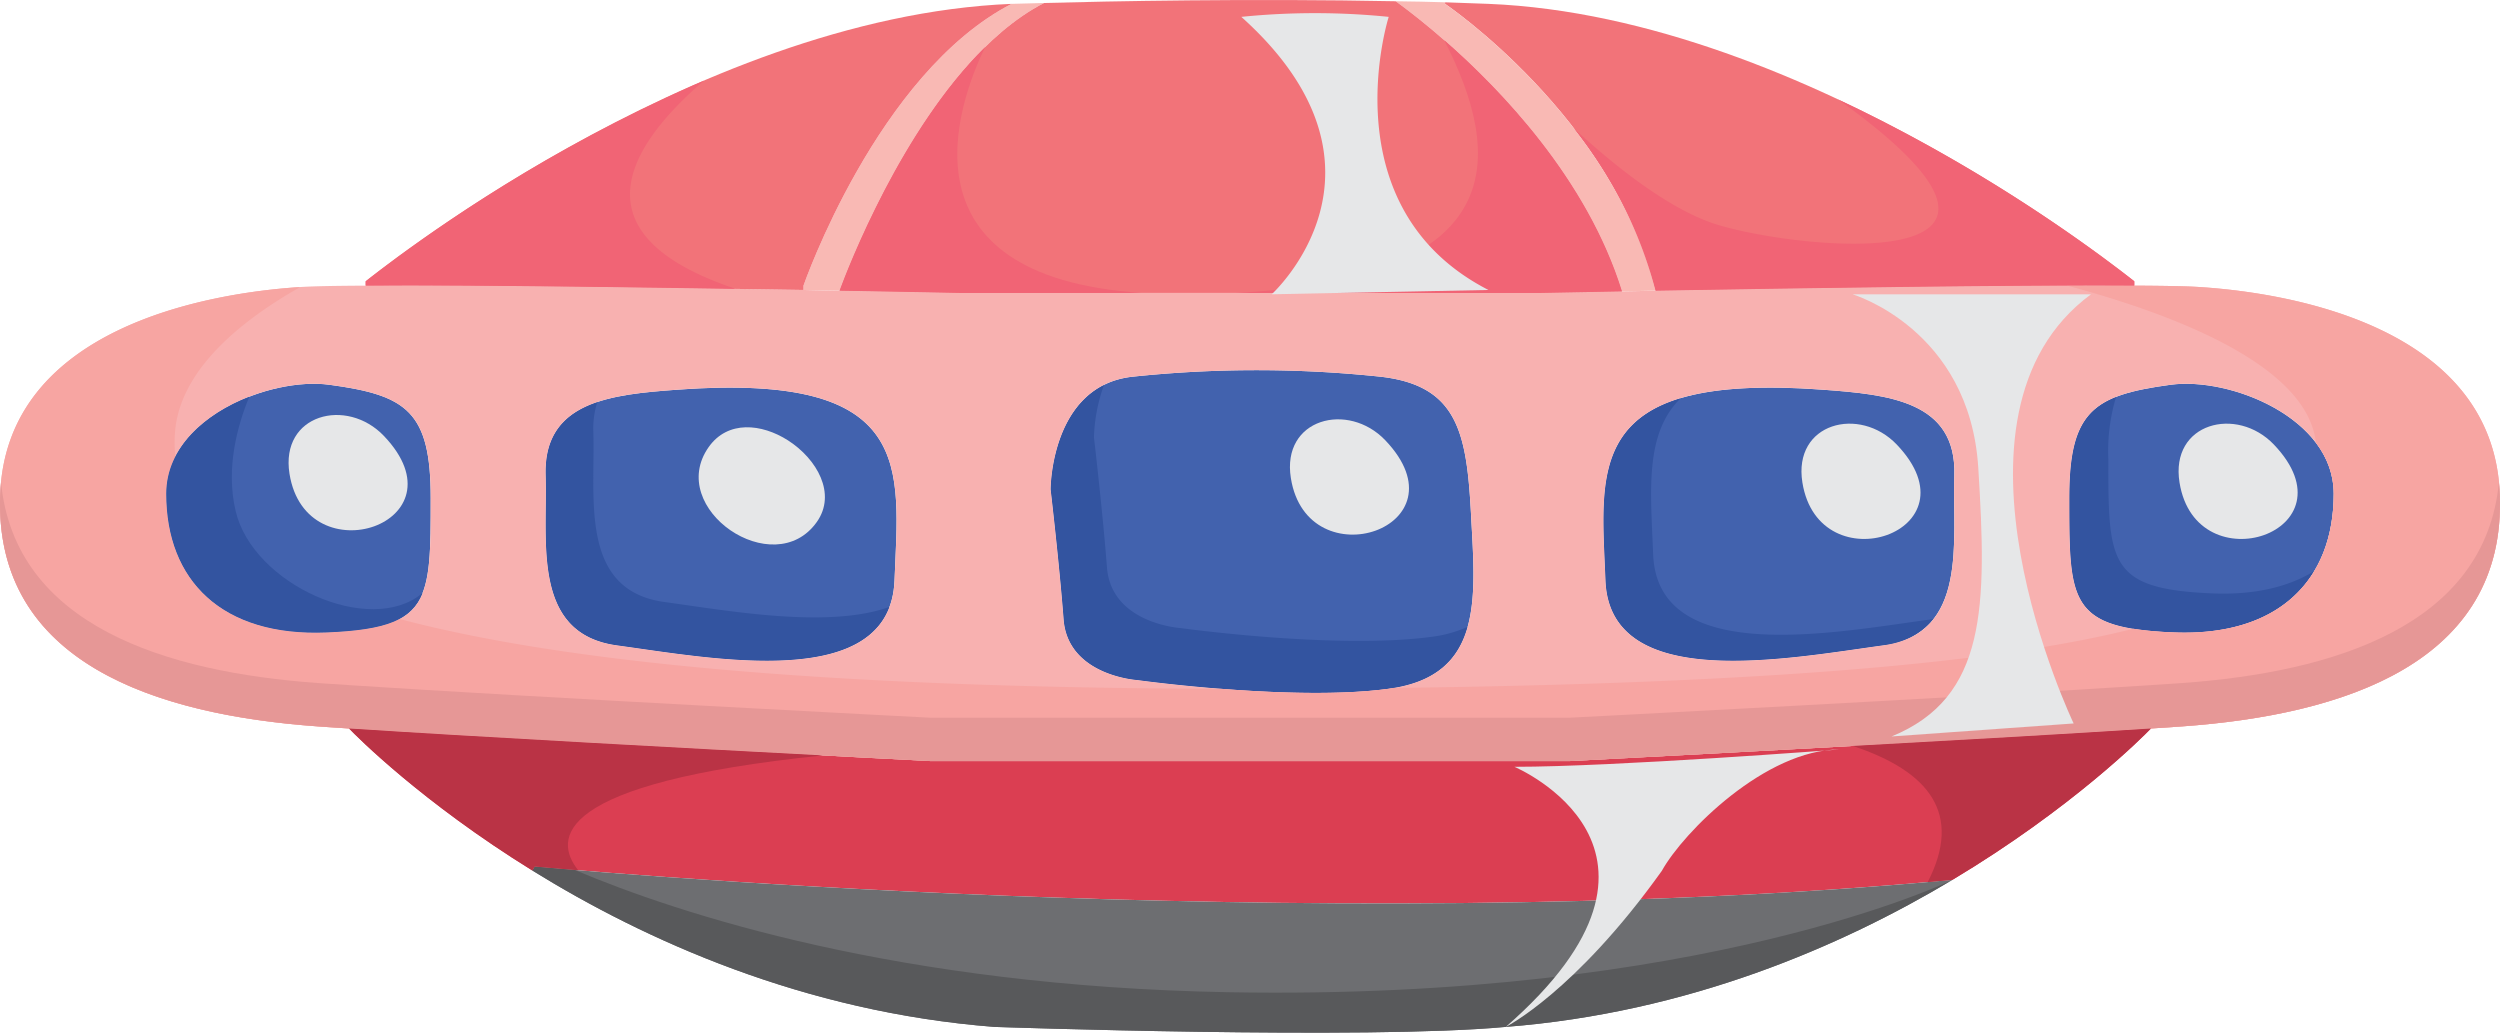 <svg xmlns="http://www.w3.org/2000/svg" viewBox="0 0 344.656 142.368"><defs><style>.a{fill:#f9b9b4;}.b{fill:#4262ae;}.c{fill:#3354a0;}.d{fill:#f8b1b0;}.e{fill:#f27379;}.f{fill:#db3e52;}.g{fill:#6d6e71;}.h{fill:#f7a5a2;}.i{fill:#e69796;}.j{fill:#e6e7e8;}.k{fill:#f16475;}.l{fill:#58595b;}.m{fill:#ba3345;}</style></defs><path class="a" d="M139.459.532s1.625-.047,4.469-.119C127.818,8.731,117.229,36.03,115.744,40.071c-1.578-.024-3.25-.049-4.973-.096v-.598S120.932,10.095,139.459.532Z"/><path class="b" d="M59.377,68.661c0,14.342,0,17.928-14.344,18.525-14.438.598-22.109-7.17-22.109-19.123,0-10.447,14.344-16.137,22.516-15.014C56.057,54.485,59.377,56.708,59.377,68.661Z"/><path class="b" d="M93.443,53.72c32.867-2.391,30.477,10.758,29.879,26.297-.598,15.537-25.098,10.756-38.246,8.963C73.24,87.378,75.514,74.638,75.225,65.53,74.916,55.321,84.24,54.39,93.443,53.72Z"/><path class="c" d="M91.65,83.003c-11.836-1.602-9.562-14.342-9.851-23.449a11.911,11.911,0,0,1,.551-4.121c-4.312,1.453-7.301,4.25-7.125,10.098.289,9.107-1.984,21.848,9.851,23.449,11.988,1.635,33.406,5.746,37.547-5.316C114.209,86.714,100.412,84.198,91.65,83.003Z"/><path class="b" d="M202.807,71.052c.598,11.354,1.793,22.111-11.355,23.904s-34.66-1.195-34.66-1.195-9.562-.598-10.16-8.367c-.598-7.768-1.793-17.928-1.793-17.928s0-14.344,11.355-15.539a162.471,162.471,0,0,1,34.062,0C201.014,53.122,202.209,59.696,202.807,71.052Z"/><path class="c" d="M197.428,87.784c-13.149,1.793-34.66-1.195-34.66-1.195s-9.562-.598-10.16-8.365c-.598-7.77-1.793-17.93-1.793-17.93a23.168,23.168,0,0,1,1.383-7.213c-7.344,3.672-7.359,14.385-7.359,14.385s1.195,10.16,1.793,17.928c.598,7.769,10.16,8.367,10.16,8.367s21.512,2.988,34.66,1.195c6.66-.908,9.633-4.123,10.875-8.543A17.07,17.07,0,0,1,197.428,87.784Z"/><path class="b" d="M321.733,68.063c0,11.953-7.672,19.721-22.113,19.123-14.34-.598-14.34-4.184-14.34-18.525,0-11.953,3.32-14.176,13.934-15.611C307.389,51.927,321.733,57.616,321.733,68.063Z"/><path class="c" d="M304.998,81.808c-14.34-.598-14.34-4.182-14.34-18.525a25.916,25.916,0,0,1,1.07-8.553c-4.762,1.879-6.449,5.453-6.449,13.932,0,14.342,0,17.928,14.34,18.525,9.457.393,15.992-2.822,19.387-8.432C315.451,80.929,310.779,82.046,304.998,81.808Z"/><path class="b" d="M251.213,53.72c9.203.67,18.527,1.602,18.215,11.81-.285,9.107,1.984,21.848-9.848,23.449-13.148,1.793-37.648,6.574-38.246-8.963C220.736,64.477,218.346,51.329,251.213,53.72Z"/><path class="c" d="M266.154,85.393c-13.148,1.793-37.648,6.574-38.246-8.963-.336-8.699-1.227-16.645,3.812-21.539-12.207,3.65-10.828,13.742-10.387,25.125.598,15.537,25.098,10.756,38.246,8.963a10.051,10.051,0,0,0,6.965-3.666Z"/><path class="d" d="M228.24,40.071c18.836-.334,49.77-.812,66-.693,4.043.023,7.172.072,8.965.191,12.742.812,40.641,5.594,41.43,28.686.812,23.115-21.516,30.287-43.82,31.889-1.289.096-2.723.191-4.277.287-25.051,1.65-80.176,4.494-80.176,4.494H128.295s-55.125-2.844-80.176-4.494c-1.555-.096-2.988-.191-4.281-.287C21.537,98.542-.791,91.37.021,68.255.811,45.163,28.709,40.382,41.447,39.569c1.793-.119,4.926-.168,8.965-.191,14.703-.119,41.453.287,60.359.598,1.723.047,3.395.072,4.973.096,9.828.168,16.543.31,16.543.31h80.082s4.375-.096,11.234-.215C225.037,40.143,226.592,40.118,228.24,40.071Zm71.379,47.115c14.441.598,22.113-7.17,22.113-19.123,0-10.447-14.344-16.137-22.52-15.014C288.6,54.485,285.279,56.708,285.279,68.661,285.279,83.003,285.279,86.589,299.619,87.186ZM269.428,65.53C269.74,55.321,260.416,54.39,251.213,53.72c-32.867-2.391-30.477,10.758-29.879,26.297.598,15.537,25.098,10.756,38.246,8.963C271.412,87.378,269.143,74.638,269.428,65.53ZM191.451,94.956c13.149-1.793,11.953-12.551,11.355-23.904-.598-11.355-1.793-17.93-12.551-19.125a162.471,162.471,0,0,0-34.062,0c-11.355,1.195-11.355,15.539-11.355,15.539s1.195,10.16,1.793,17.928c.598,7.769,10.16,8.367,10.16,8.367S178.303,96.749,191.451,94.956ZM123.322,80.016C123.92,64.477,126.311,51.329,93.443,53.72,84.24,54.39,74.916,55.321,75.225,65.53c.289,9.107-1.984,21.848,9.851,23.449C98.225,90.772,122.725,95.554,123.322,80.016Zm-78.289,7.17C59.377,86.589,59.377,83.003,59.377,68.661c0-11.953-3.32-14.176-13.938-15.611-8.172-1.123-22.516,4.566-22.516,15.014C22.924,80.016,30.596,87.784,45.033,87.186Z"/><path class="e" d="M294.24,38.78v.598c-16.23-.119-47.164.359-66,.693C222.408,16.19,199.221.532,199.221.532V.317c2.008.072,4.016.143,5.976.215C249.42,2.325,294.24,38.78,294.24,38.78Z"/><path class="f" d="M296.537,100.43c-1.102,1.147-10.926,11.021-27.371,20.867-88.328,8.274-195.445-1.84-195.445-1.84l-.336.551c-15.18-9.395-24.215-18.479-25.266-19.578,25.051,1.65,80.176,4.494,80.176,4.494h88.066S271.486,102.081,296.537,100.43Z"/><path class="a" d="M228.24,40.071c-1.649.047-3.203.072-4.637.096-6.812-21.992-28.16-37.818-31.195-39.994,2.269.025,4.562.072,6.812.144V.532S222.408,16.19,228.24,40.071Z"/><path class="e" d="M223.604,40.167c-6.859.119-11.234.215-11.234.215h-80.082s-6.715-.143-16.543-.31c1.484-4.041,12.074-31.34,28.184-39.658,8.656-.24,28.59-.646,48.48-.24C195.443,2.349,216.791,18.175,223.604,40.167Z"/><path class="g" d="M269.166,121.298c-15.348,9.182-36.434,18.312-61.578,20.273-19.125,1.793-70.519,0-70.519,0-26.32-2.057-48.191-11.977-63.684-21.562l.336-.551S180.838,129.571,269.166,121.298Z"/><path class="e" d="M139.459.532c-18.527,9.562-28.688,38.846-28.688,38.846v.598c-18.906-.31-45.656-.717-60.359-.598V38.78S95.236,2.325,139.459.532Z"/><path class="h" d="M303.205,39.569c-1.793-.119-4.922-.168-8.965-.191-2.719-.021-5.875-.021-9.293-.012,15.457,4.152,33.188,11.18,34.328,21.68a11.477,11.477,0,0,1,2.457,7.018c0,11.953-7.672,19.721-22.113,19.123a46.824,46.824,0,0,1-5.504-.508c-18.305,4.609-49.461,7.523-102.062,8.164l-.602.113c-6.851.934-15.953.57-23.121.004-56.699-.158-91.887-3.953-113.285-9.637-2.125,1.131-5.277,1.668-10.012,1.863-14.438.598-22.109-7.17-22.109-19.123a11.096,11.096,0,0,1,1.258-5.1,17.92,17.92,0,0,1-.062-3.268c.594-8.592,8.973-15.422,17.27-20.123C28.623,40.395.811,45.198.021,68.255-.791,91.37,21.537,98.542,43.838,100.143c1.293.096,2.727.191,4.281.287,25.051,1.65,80.176,4.494,80.176,4.494h88.066s55.125-2.844,80.176-4.494c1.555-.096,2.988-.191,4.277-.287,22.305-1.601,44.633-8.773,43.82-31.889C343.846,45.163,315.947,40.382,303.205,39.569Z"/><path class="i" d="M300.815,94.167c-1.289.096-2.723.191-4.277.287-25.051,1.65-80.176,4.494-80.176,4.494H128.295S73.17,96.104,48.119,94.454c-1.555-.096-2.988-.191-4.281-.287C22.959,92.669,2.061,86.284.146,66.507c-.055.572-.105,1.15-.125,1.748C-.791,91.37,21.537,98.542,43.838,100.143c1.293.096,2.727.191,4.281.287,25.051,1.65,80.176,4.494,80.176,4.494h88.066s55.125-2.844,80.176-4.494c1.555-.096,2.988-.191,4.277-.287,22.305-1.601,44.633-8.773,43.82-31.889-.023-.598-.07-1.176-.129-1.748C342.592,86.284,321.697,92.669,300.815,94.167Z"/><path class="c" d="M58.182,81.808C51.01,87.784,34.877,80.614,32.486,70.454c-1.399-5.93.262-11.846,1.883-15.756-6.055,2.356-11.445,6.961-11.445,13.365,0,11.953,7.672,19.721,22.109,19.123,8.223-.342,11.719-1.678,13.219-5.445Z"/><path class="j" d="M52.928,60.099c-5.133-5.381-14.332-3.01-13.016,5.225C42.193,79.563,64.393,72.128,52.928,60.099Z"/><path class="j" d="M190.979,60.696c-5.133-5.381-14.336-3.01-13.016,5.225C180.244,80.161,202.443,72.725,190.979,60.696Z"/><path class="j" d="M261.498,61.294c-5.133-5.381-14.336-3.01-13.016,5.225C250.764,80.759,272.963,73.323,261.498,61.294Z"/><path class="j" d="M313.49,61.294c-5.133-5.381-14.336-3.01-13.016,5.225C302.756,80.759,324.955,73.323,313.49,61.294Z"/><path class="j" d="M108.639,60.714c-3.629-2.32-8.305-2.801-10.934.914-5.984,8.465,8.992,18.691,14.906,10.33C115.354,68.079,112.639,63.278,108.639,60.714Z"/><path class="k" d="M97.045,11.118A219.1,219.1,0,0,0,50.412,38.78v.598c12.414-.102,33.395.172,51.012.447C79.361,32.454,86.143,20.524,97.045,11.118Z"/><path class="k" d="M135.811,6.489c-11.496,11.299-18.848,30.268-20.066,33.582,9.828.168,16.543.31,16.543.31h25.09C123.322,38.122,132.068,14.194,135.811,6.489Z"/><path class="k" d="M199.096,5.532c8.137,15.828,9.473,32.906-28.773,34.85h42.047s4.375-.096,11.234-.215C218.811,24.688,206.834,12.294,199.096,5.532Z"/><path class="k" d="M253.381,13.696l.82.582c32.871,23.904-5.379,20.318-17.332,16.732-6.613-1.984-14.316-8.176-19.887-13.312A60.648,60.648,0,0,1,228.24,40.071c18.836-.334,49.77-.812,66-.693V38.78A219.766,219.766,0,0,0,253.381,13.696Z"/><path class="j" d="M171.131,2.325a101.085,101.085,0,0,1,20.32,0s-8.367,26.295,13.746,37.65l-29.883.598S194.44,23.241,171.131,2.325Z"/><path class="j" d="M255.397,40.573s16.137,4.781,17.332,23.904,1.195,31.674-11.953,37.053l25.102-1.793s-20.32-42.432,2.391-59.164Z"/><path class="l" d="M169.338,136.79c-45.41-.826-75.699-10.775-90.09-16.85-3.574-.297-5.527-.482-5.527-.482l-.336.551c15.492,9.586,37.363,19.506,63.684,21.562,0,0,51.395,1.793,70.52,0,25.145-1.961,46.23-11.092,61.578-20.273C269.166,121.298,235.076,137.985,169.338,136.79Z"/><path class="m" d="M113.428,104.145c-18.148-.963-48.496-2.606-65.309-3.715,1.051,1.1,10.086,10.184,25.266,19.578l.336-.551s2.113.201,5.996.521C76.283,115.68,76.217,107.966,113.428,104.145Z"/><path class="m" d="M255.428,102.839c10.566,3.496,15.184,9.371,10.328,18.768,1.137-.1,2.277-.203,3.41-.309,16.445-9.846,26.27-19.721,27.371-20.867C286.029,101.124,270.233,102.024,255.428,102.839Z"/><path class="j" d="M208.783,105.714s26.891,11.354-1.195,35.858c0,0,9.562-4.781,21.516-21.516,2.984-5.379,14.34-16.732,24.5-16.732C253.604,103.323,222.529,105.714,208.783,105.714Z"/></svg>